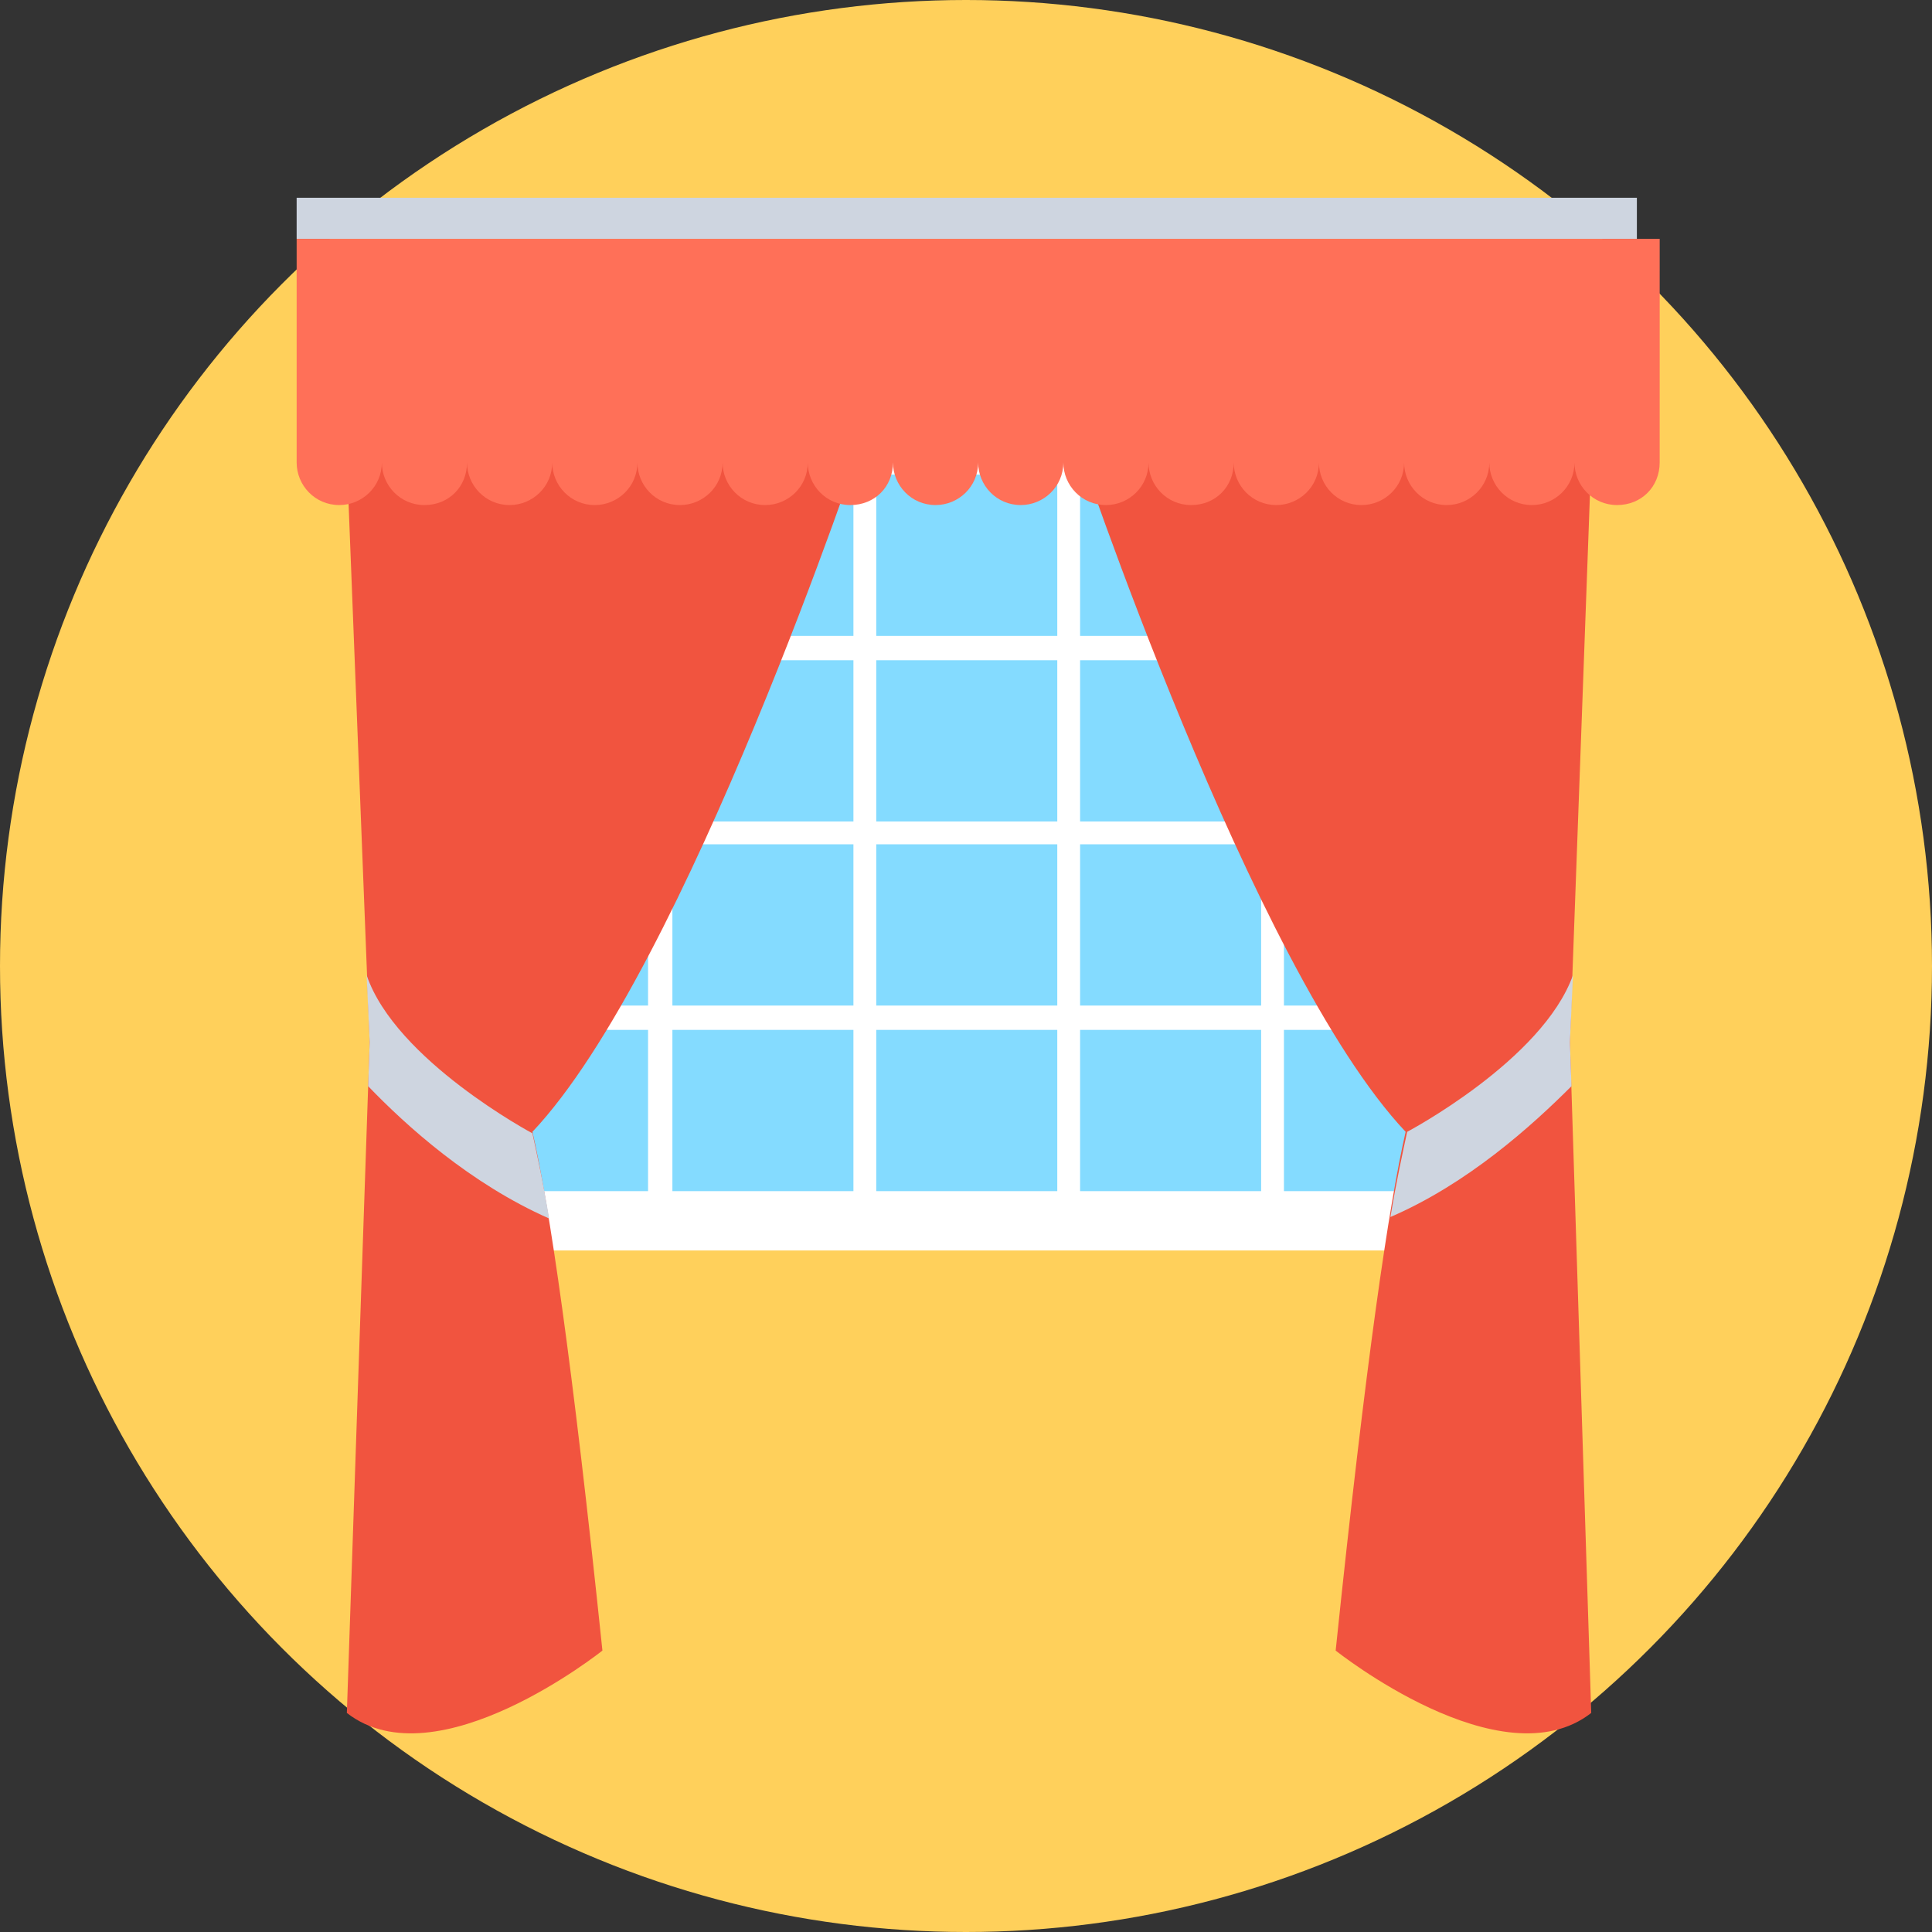 <?xml version="1.0" encoding="iso-8859-1"?>
<!-- Uploaded to: SVG Repo, www.svgrepo.com, Generator: SVG Repo Mixer Tools -->
<svg version="1.1" id="Layer_1" xmlns="http://www.w3.org/2000/svg" xmlns:xlink="http://www.w3.org/1999/xlink" 
	 viewBox="0 0 508 508" xml:space="preserve">
<rect x="0" y="0" width="508" height="508" fill="#333333" stroke="none"/>
<circle style="fill:#FFD05B;" cx="254" cy="254" r="254"/>
<rect x="107.6" y="109.2" style="fill:#FFFFFF;" width="293.2" height="219.6"/>
<g>
	<rect x="122.8" y="222" style="fill:#84DBFF;" width="47.6" height="42.4"/>
	<rect x="122.8" y="173.6" style="fill:#84DBFF;" width="47.6" height="42.4"/>
	<rect x="337.6" y="173.6" style="fill:#84DBFF;" width="47.6" height="42.4"/>
	<rect x="230.4" y="270.8" style="fill:#84DBFF;" width="47.6" height="42.4"/>
	<rect x="122.8" y="270.8" style="fill:#84DBFF;" width="47.6" height="42.4"/>
	<rect x="176.8" y="270.8" style="fill:#84DBFF;" width="47.6" height="42.4"/>
	<rect x="337.6" y="124.8" style="fill:#84DBFF;" width="47.6" height="42.4"/>
	<rect x="284" y="124.8" style="fill:#84DBFF;" width="47.6" height="42.4"/>
	<rect x="176.8" y="124.8" style="fill:#84DBFF;" width="47.6" height="42.4"/>
	<rect x="230.4" y="124.8" style="fill:#84DBFF;" width="47.6" height="42.4"/>
	<rect x="122.8" y="124.8" style="fill:#84DBFF;" width="47.6" height="42.4"/>
	<rect x="230.4" y="222" style="fill:#84DBFF;" width="47.6" height="42.4"/>
	<rect x="284" y="222" style="fill:#84DBFF;" width="47.6" height="42.4"/>
	<rect x="230.4" y="173.6" style="fill:#84DBFF;" width="47.6" height="42.4"/>
	<rect x="284" y="173.6" style="fill:#84DBFF;" width="47.6" height="42.4"/>
	<rect x="176.8" y="173.6" style="fill:#84DBFF;" width="47.6" height="42.4"/>
	<rect x="337.6" y="222" style="fill:#84DBFF;" width="47.6" height="42.4"/>
	<rect x="337.6" y="270.8" style="fill:#84DBFF;" width="47.6" height="42.4"/>
	<rect x="284" y="270.8" style="fill:#84DBFF;" width="47.6" height="42.4"/>
	<rect x="176.8" y="222" style="fill:#84DBFF;" width="47.6" height="42.4"/>
</g>
<path style="fill:#F1543F;" d="M418.4,120.8l-135.6-8v2.8c0,0,46.4,139.2,86.8,182c-4.4,19.2-10.4,59.6-18.4,136.4
	c0,0,43.6,34.8,67.2,16.4L412.8,274L418.4,120.8z"/>
<path style="fill:#CED5E0;" d="M413.2,285.6l-0.4-11.6l0.8-17.6l0,0c-8,22.4-43.6,41.2-43.6,41.2c-1.2,5.6-2.8,12.8-4.4,22.4
	C386,311.2,402.8,296,413.2,285.6z"/>
<path style="fill:#F1543F;" d="M91.2,120.8l135.6-8v2.8c0,0-46.4,139.2-86.8,182c4.4,19.2,10.4,59.6,18.4,136.4
	c0,0-43.6,34.8-67.2,16.4l6-176.4L91.2,120.8z"/>
<g>
	<path style="fill:#CED5E0;" d="M96.8,285.6l0.4-11.6l-0.8-17.6l0,0C104,278.8,140,298,140,298c1.2,5.6,2.8,12.8,4.4,22.4
		C123.6,311.2,106.8,296,96.8,285.6z"/>
	<rect x="78" y="52" style="fill:#CED5E0;" width="352.4" height="10.8"/>
</g>
<path style="fill:#FF7058;" d="M78,62.8v58.8c0,6,4.8,11.2,11.2,11.2c6,0,11.2-4.8,11.2-11.2c0,6,4.8,11.2,11.2,11.2
	s11.2-4.8,11.2-11.2c0,6,4.8,11.2,11.2,11.2c6,0,11.2-4.8,11.2-11.2c0,6,4.8,11.2,11.2,11.2c6,0,11.2-4.8,11.2-11.2
	c0,6,4.8,11.2,11.2,11.2c6,0,11.2-4.8,11.2-11.2c0,6,4.8,11.2,11.2,11.2c6,0,11.2-4.8,11.2-11.2c0,6,4.8,11.2,11.2,11.2
	s11.2-4.8,11.2-11.2c0,6,4.8,11.2,11.2,11.2c6,0,11.2-4.8,11.2-11.2c0,6,4.8,11.2,11.2,11.2c6,0,11.2-4.8,11.2-11.2
	c0,6,4.8,11.2,11.2,11.2c6,0,11.2-4.8,11.2-11.2c0,6,4.8,11.2,11.2,11.2s11.2-4.8,11.2-11.2c0,6,4.8,11.2,11.2,11.2
	c6,0,11.2-4.8,11.2-11.2c0,6,4.8,11.2,11.2,11.2c6,0,11.2-4.8,11.2-11.2c0,6,4.8,11.2,11.2,11.2c6,0,11.2-4.8,11.2-11.2
	c0,6,4.8,11.2,11.2,11.2c6,0,11.2-4.8,11.2-11.2c0,6,4.8,11.2,11.2,11.2s11.2-4.8,11.2-11.2V62.8H78z"/>
</svg>